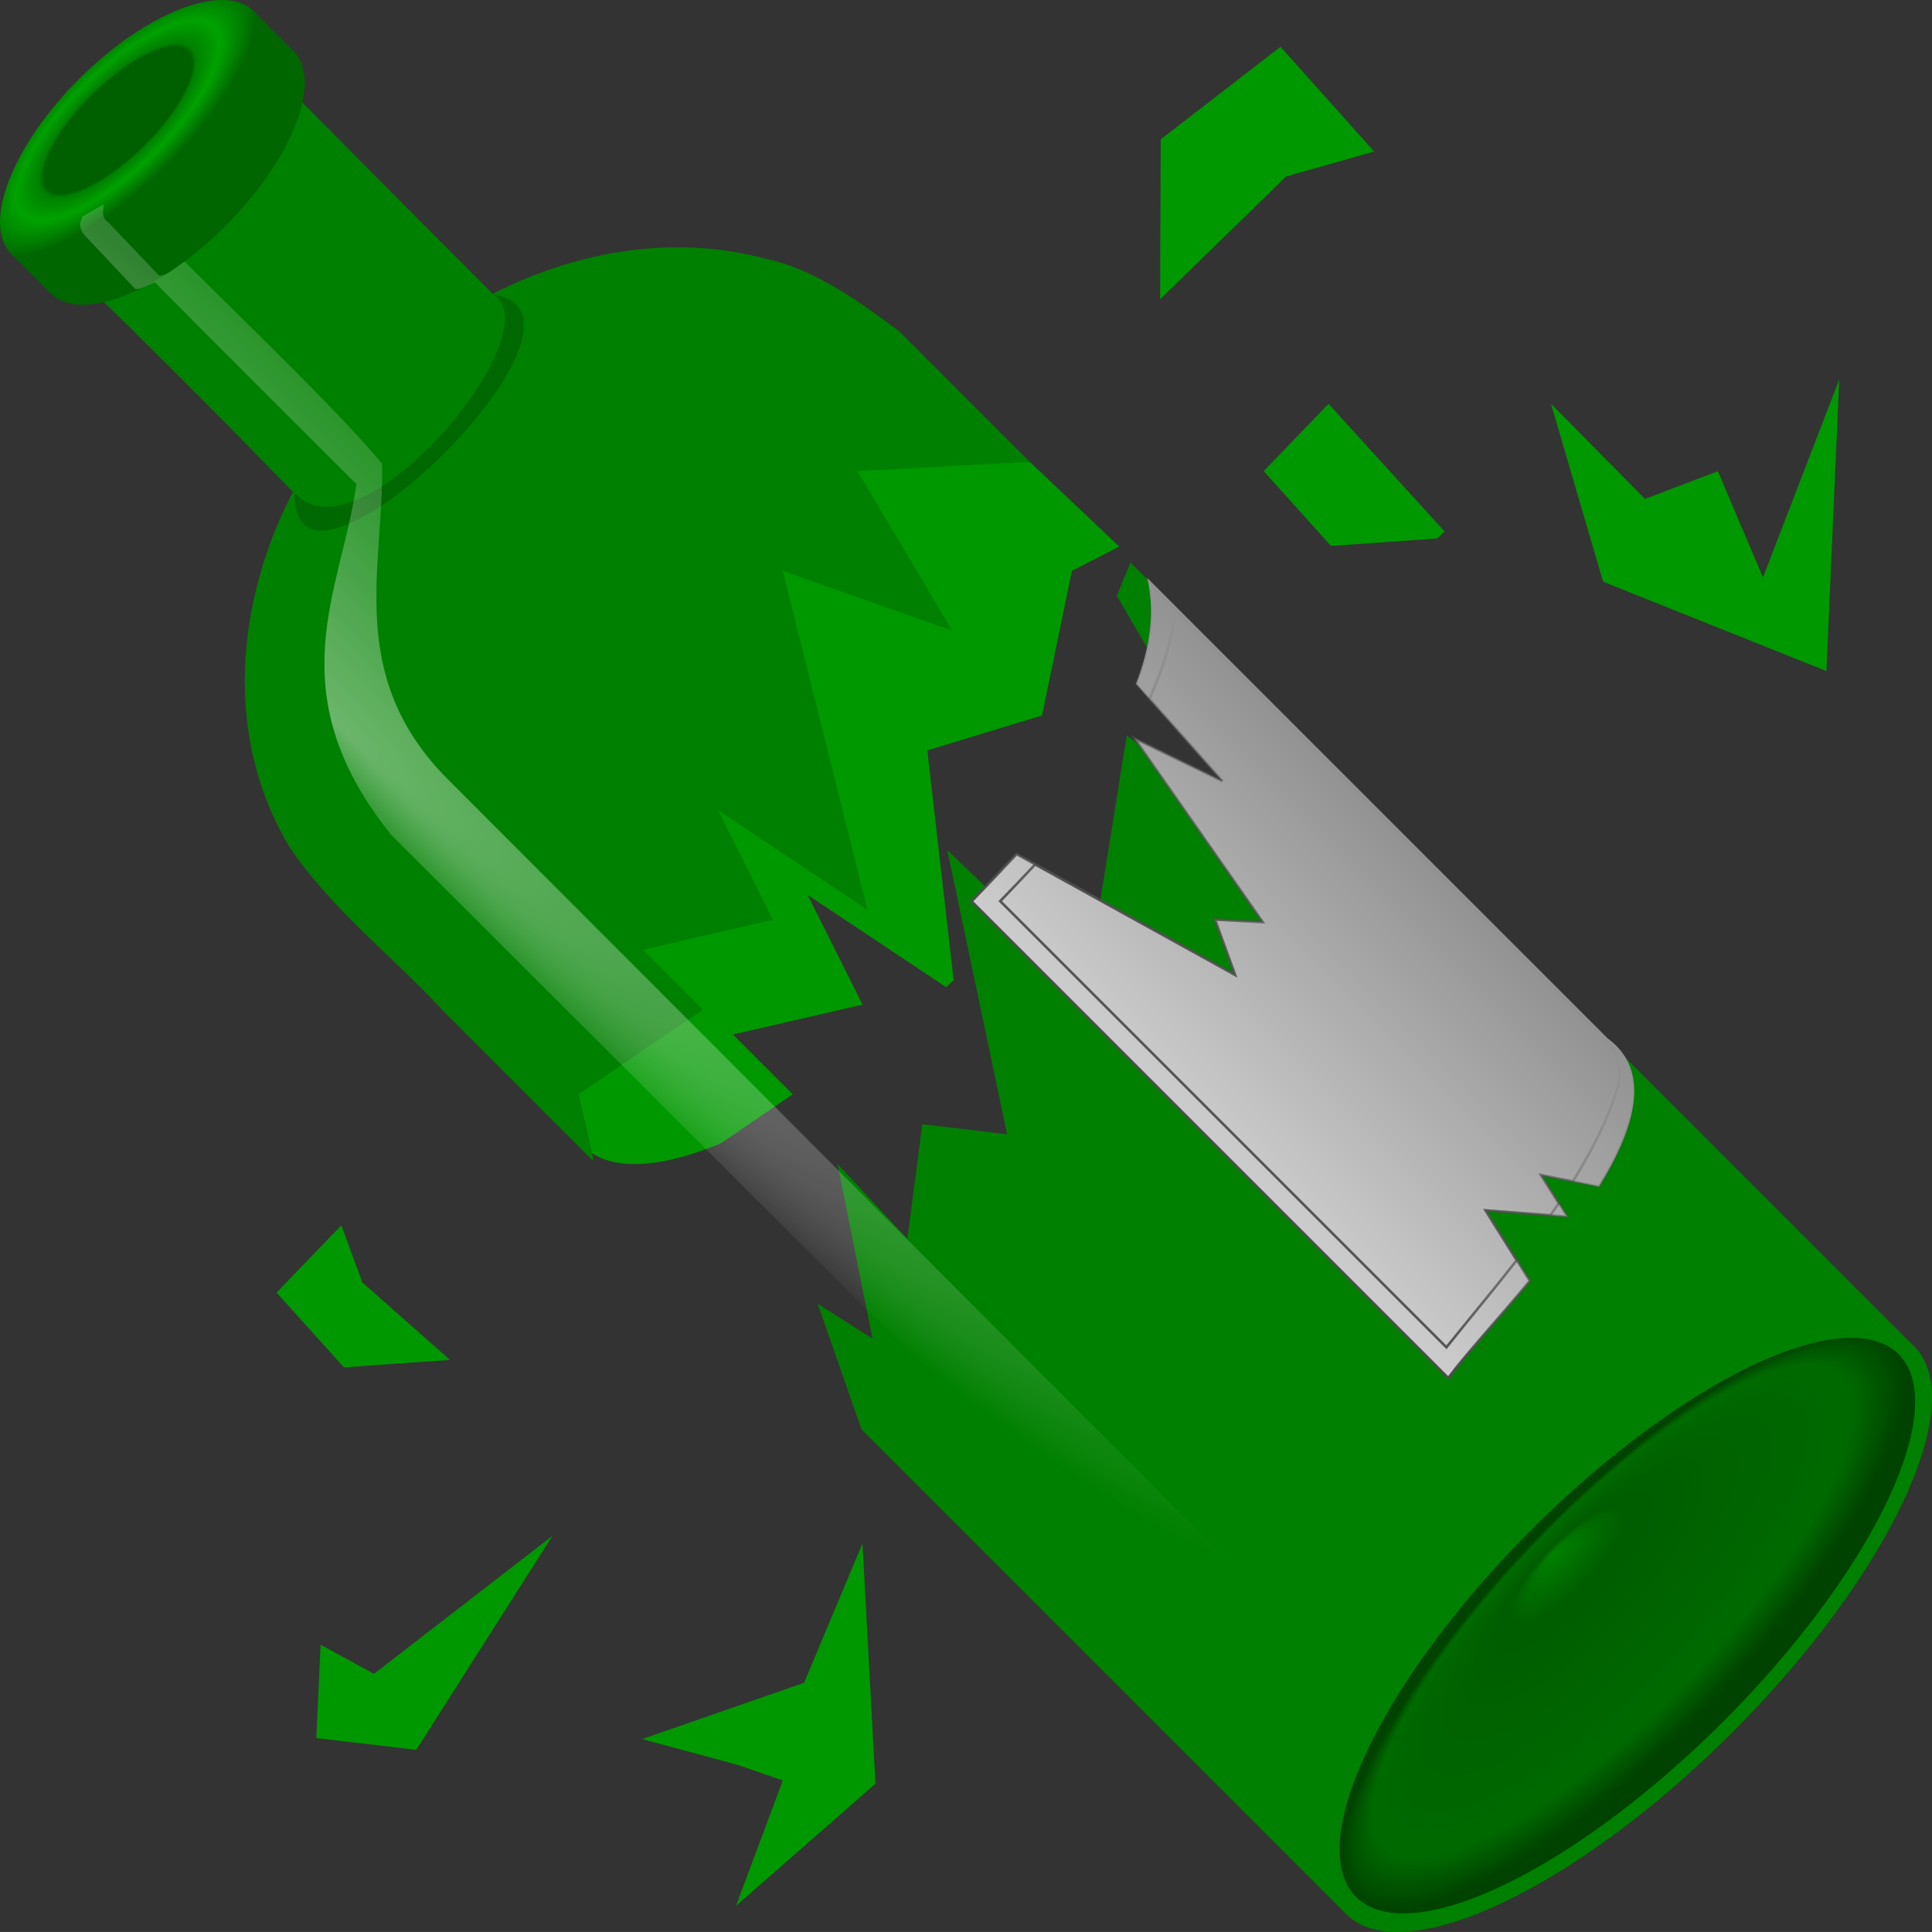 <?xml version="1.0" encoding="UTF-8"?>
<svg version="1.1" viewBox="0 0 387.51 387.5" xmlns="http://www.w3.org/2000/svg">
<rect x="0" y="0" width="387.51" height="387.5" fill="#333333" stroke="none"/>
<defs>
<linearGradient id="a" x1="290.83" x2="429.83" y1="755.74" y2="755.74" gradientTransform="matrix(.363 -.363 .363 .363 -66.756 397.74)" gradientUnits="userSpaceOnUse">
<stop stop-color="#4d4d4d" offset="0"/>
<stop stop-color="#4d4d4d" stop-opacity="0" offset="1"/>
</linearGradient>
<linearGradient id="e" x1="268.71" x2="406.71" y1="648.26" y2="648.26" gradientTransform="matrix(.363 -.363 .363 .363 -19.586 428.5)" gradientUnits="userSpaceOnUse">
<stop stop-color="#ccc" offset="0"/>
<stop stop-color="#929292" offset="1"/>
</linearGradient>
<radialGradient id="d" cx="524.96" cy="838.21" r="266.68" fx="525.34" fy="620.53" gradientTransform="matrix(.201 -.207 .064 .063 243.82 725.94)" gradientUnits="userSpaceOnUse">
<stop stop-color="#008100" offset="0"/>
<stop stop-color="#005d00" offset=".206"/>
<stop stop-color="#006a00" offset=".853"/>
<stop stop-color="#004300" offset="1"/>
</radialGradient>
<radialGradient id="c" cx="297.34" cy="462.68" r="50.609" fx="331.03" fy="460.45" gradientTransform="matrix(-.628 .593 -3.708 -3.925 2060.1 2100.9)" gradientUnits="userSpaceOnUse">
<stop stop-color="#fff" stop-opacity=".42" offset="0"/>
<stop stop-color="#fff" stop-opacity="0" offset="1"/>
</radialGradient>
<radialGradient id="b" cx="409.92" cy="-9.281" r="67.141" gradientTransform="matrix(.39 -.383 .14 .142 -57.331 527.39)" gradientUnits="userSpaceOnUse">
<stop stop-color="#006000" offset="0"/>
<stop stop-color="#006000" offset=".535"/>
<stop stop-color="#008000" offset=".563"/>
<stop stop-color="#00a200" offset=".731"/>
<stop stop-color="#060" offset="1"/>
</radialGradient>
</defs>
<g transform="translate(-77.582 -344.94)">
<path transform="translate(77.582 344.94)" d="m206.53 92.625-44.03-3.625 19 32-34-12 20.5 62-33.5-14 20.5 27.5-35.5 0.5 11 16.5-14.5 18 2.719 11.781c5.5 3.607 14.714 2.676 25.812-1.938l14.47-9.84-12-12 26-6-11-22 27.781 18.5c0.498-0.47 1.003-0.928 1.5-1.406l-5.28-46.09 23-7 6-29 9.5-4.875z" fill="#009800"/>
<path transform="translate(77.582 344.94)" d="m50.5 10.375-40.062 40.063c16.05 15.541 32.954 32.384 48.312 48.218-11.515 22.194-13.888 49.304-0.688 71.224 8.434 12.52 20.636 21.86 30.844 32.9l29.974 30 0.12-0.28-3-13 25-17-12-12 26-6-11-22 30 20-17-68 34 12-19-32 34.53-1.875-26.12-26.125c-7.32-5.439-16.71-12.481-26.79-14.594-18.45-4.937-37.95-1.587-54.776 7.032-15.984-15.897-32.223-32.442-48.344-48.563zm176.25 102.46-2.75 6.66 28 48-26-20-8 50-28-27 12 57-17-2-3 23-14-15 7 35-11-7 8.81 25.22 97.19 97.19c11.33 11.32 46.02-4.99 77.47-36.44s47.76-66.14 36.44-77.47c-0.09-0.09-0.19-0.16-0.29-0.25l-156.87-156.91z" fill="#008000"/>
<path d="m93.426 360.79c-13.442 13.442-19.507 29.166-13.56 35.113 0.005 5e-3 0.01 0.01 0.015 0.015l-0.011 0.011 7.973 7.973 0.023-0.023c6.027 5.77 21.633-0.292 34.995-13.654 13.442-13.442 19.507-29.166 13.56-35.113-0.186-0.186-0.375-0.349-0.58-0.512l-6.79-6.79c-0.163-0.205-0.326-0.394-0.512-0.58-5.947-5.947-21.671 0.118-35.113 13.56z" fill="url(#b)"/>
<path d="m136.67 443.75c12.805 14.655 51.805-31.832 39.967-39.71 26.062 3.973-40.759 69.135-39.967 39.71z" fill="#004f00" fill-opacity=".476"/>
<path d="m94.129 388.37c-0.473 1.318-0.805 1.717 0.068 3.376l10.491 11.125c0.942 0.21 1.943-0.529 3.943-1.314 11.32 11.447 27.637 27.683 40.549 40.594l-0.159 0.113c-2.8 20.759-16.145 41.239 6.979 70.086 73.82 73.685 136.73 136.53 210.53 210.23 4.51-0.415 10.785-2.871 15.816-6.027-73.76-73.76-141.35-141.71-215.1-215.46-20.462-20.766-12.619-42.436-13.029-63.129-7.841-9.627-27.39-28.341-39.586-40.538-1.773 0.961-3.573 2.962-5.146 2.79l-10.082-10.585c-1.836-1.218-0.911-2.942-1.02-3.716z" fill="url(#c)"/>
<path d="m458.41 616.58a27.209 76.952 45 1 1-108.83 108.83 27.209 76.952 45 1 1 108.83-108.83z" fill="url(#d)"/>
<path d="m307.68 460.85c1.653 7.006 0.501 14.212-2.254 21.257l17.346 19.512-17.678-8.618 25.743 36.88-9.568-0.508 4.044 11.115-43.819-24.24c-3.307 3.539-6.417 6.76-9.038 9.48l95.614 95.614c3.182-4.381 9.673-11.43 16.352-19.49l-8.883-14.142 16.418 1.26-5.281-8.331 11.645 2.32c7.278-11.881 10.569-23.265 1.724-29.743l-92.366-92.366z" fill="url(#e)" stroke="url(#a)" stroke-width=".513"/>
<path d="m313.38 467.39-0.044 0.221c-0.711 5.838-2.599 11.742-5.215 17.501l14.65 16.507-17.678-8.618 25.743 36.88-9.568-0.508 4.044 11.115-40.084-22.185c-2.308 2.484-4.674 4.939-7.027 7.38l89.493 89.493c4.396-5.483 9.312-11.343 14.098-17.457l-6.253-10.01 13.015 0.994c0.569-0.807 1.127-1.616 1.679-2.431l-3.558-5.635 6.386 1.26c3.826-6.141 7.045-12.472 9.038-18.937 1.079-4.523-0.82-9.387-4.773-11.844-28.124-27.769-55.869-55.911-83.947-83.726z" fill="none" stroke="url(#a)" stroke-width=".513"/>
<path d="m344.05 425.94-13 13.5 13.5 15 21.281-1.5 1.5-1.406z" fill="#009800"/>
<path d="m146.06 590.7-13 13.5 13.5 15 21.281-1.5-17.592-15.548z" fill="#009800"/>
<path d="m141.89 674.83-0.862 18.722 20.041 2.365 27.328-42.928-35.803 27.682z" fill="#009800"/>
<path d="m388.67 425.92 10.452 35.692 44.79 17.921 2.579-58.484-15.297 39.703-9.049-21.299-14.627 5.566z" fill="#009800"/>
<path d="m225.21 727.2 27.971-24.511-2.608-48.172-11.705 27.947-32.5 11.297 19.141 5.156 9.087 3.144z" fill="#009800"/>
<path d="m353.2 375.33-18.79-21.009-24.008 18.566-0.135 32.084 25.289-24.641z" fill="#009800"/>
</g>
</svg>
